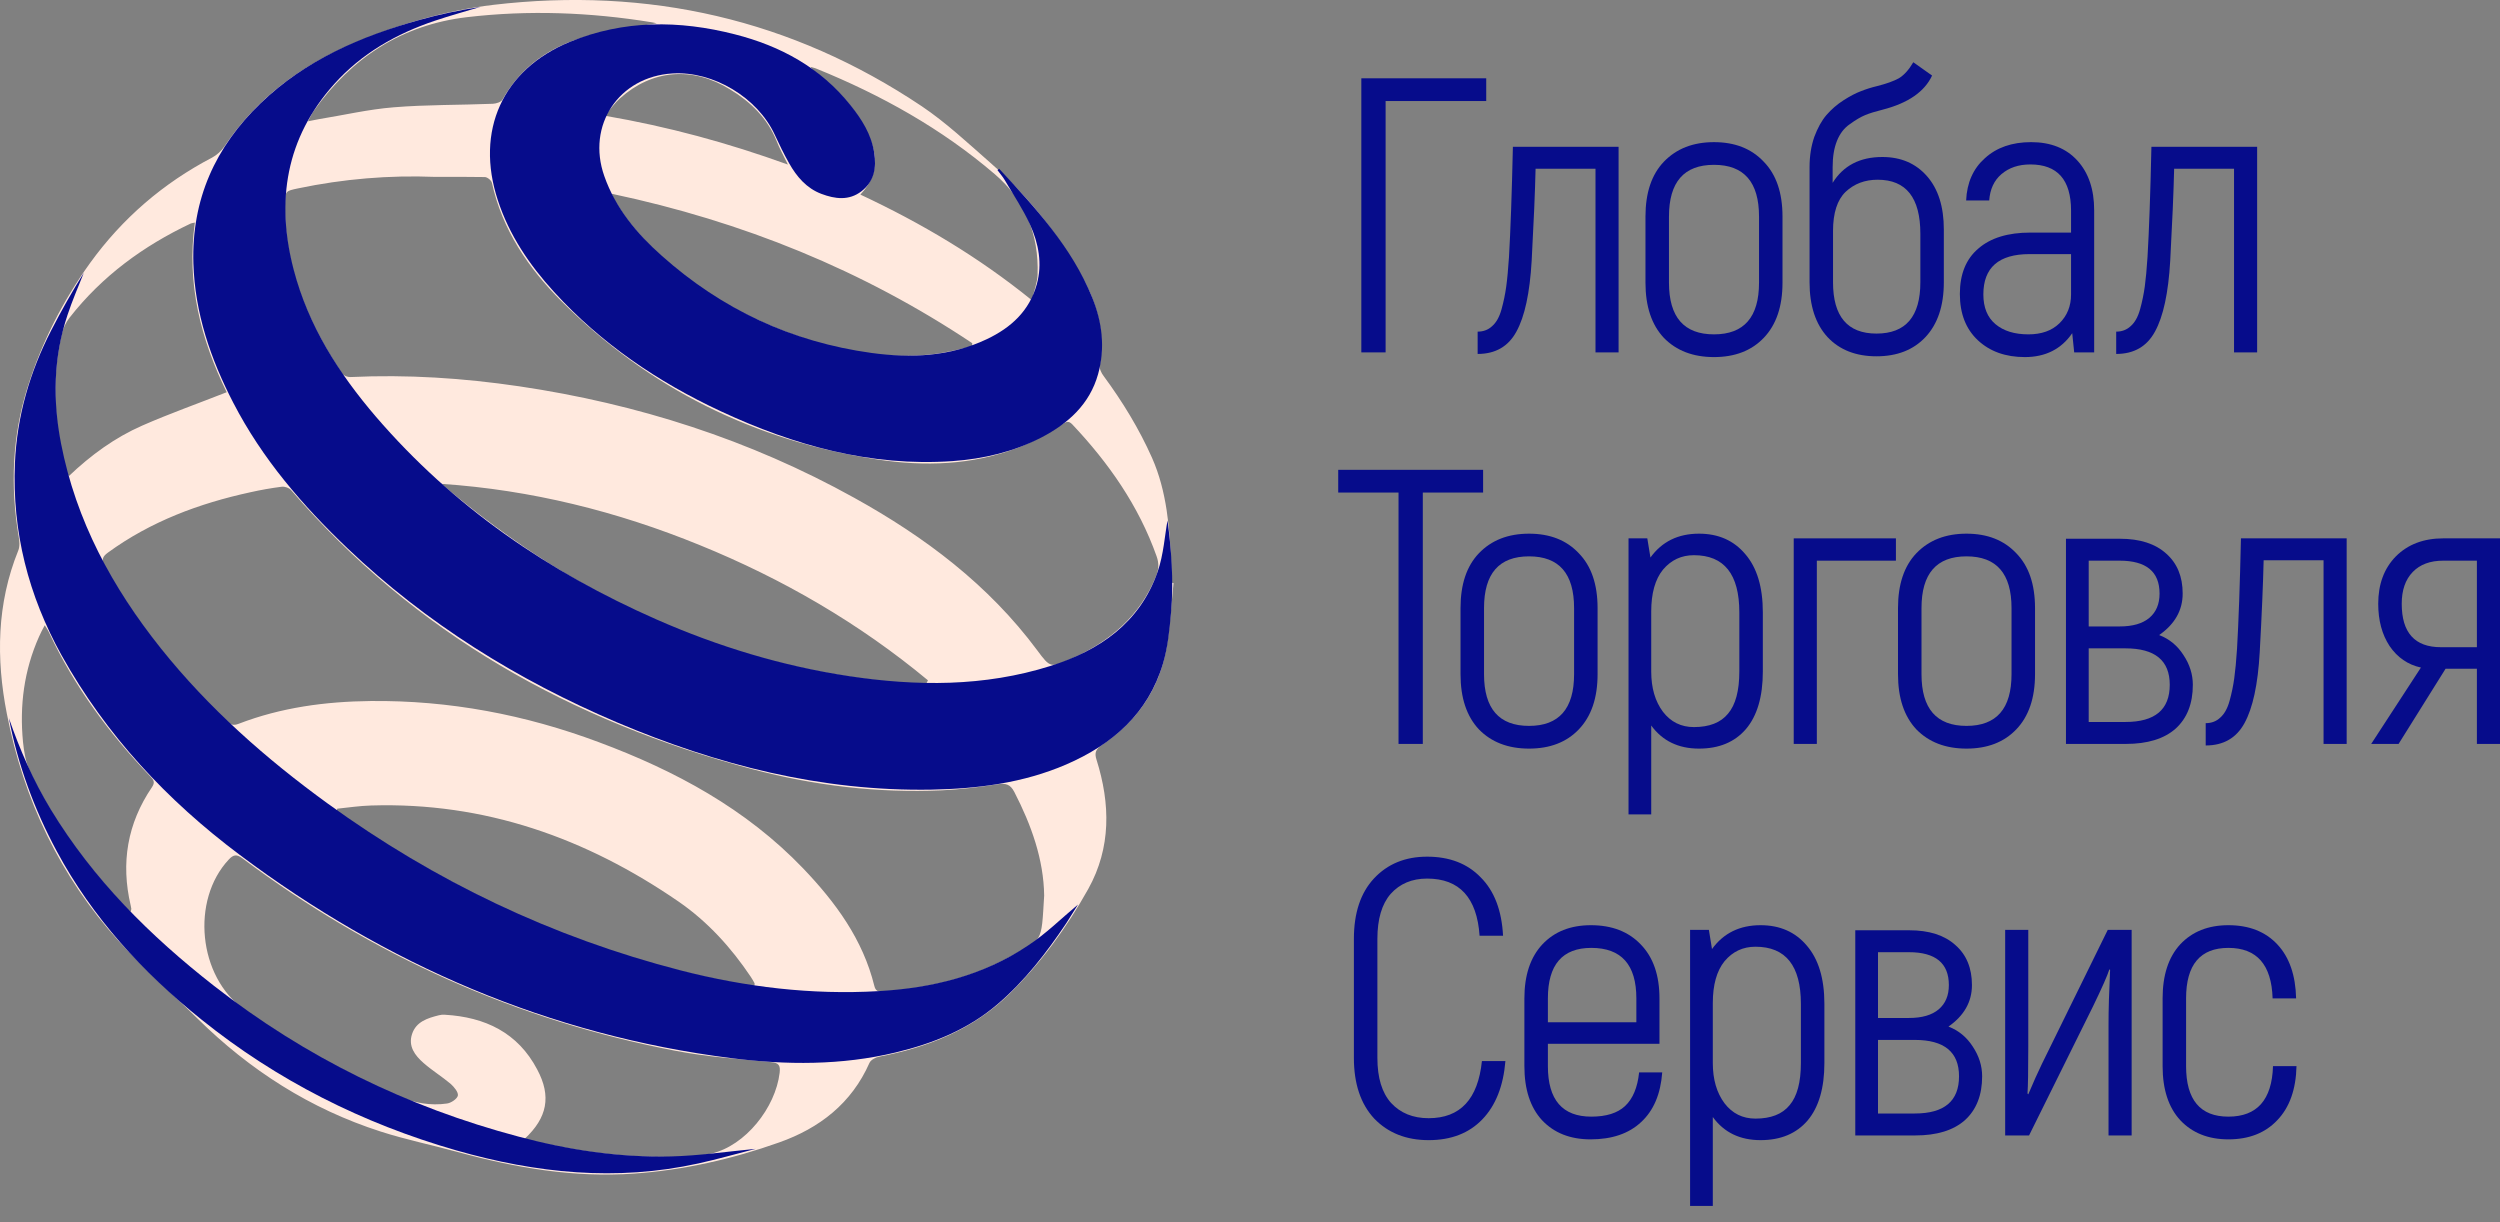 <svg width="90" height="44" viewBox="0 0 90 44" fill="none" xmlns="http://www.w3.org/2000/svg">
<rect x="0" y="0" width="90" height="44" fill="#808080" stroke="none"/>
<path d="M53.504 2.819V3.637H49.882V12.686H49.008V2.819H53.504Z" fill="#060C8B"/>
<path d="M53.195 12.742V11.939C53.402 11.939 53.576 11.873 53.717 11.741C53.867 11.61 53.98 11.408 54.055 11.135C54.13 10.863 54.187 10.59 54.224 10.318C54.262 10.045 54.294 9.693 54.323 9.261C54.379 8.302 54.426 6.977 54.464 5.286H58.269V12.686H57.438V6.075H55.281C55.262 6.902 55.215 8.006 55.14 9.387C55.074 10.543 54.891 11.394 54.59 11.939C54.299 12.474 53.834 12.742 53.195 12.742Z" fill="#060C8B"/>
<path d="M63.494 12.164C63.052 12.625 62.456 12.855 61.704 12.855C60.952 12.855 60.351 12.625 59.9 12.164C59.458 11.694 59.237 11.032 59.237 10.177V7.795C59.237 6.94 59.458 6.282 59.9 5.821C60.351 5.352 60.952 5.117 61.704 5.117C62.456 5.117 63.052 5.352 63.494 5.821C63.945 6.282 64.17 6.94 64.17 7.795V10.177C64.17 11.032 63.945 11.694 63.494 12.164ZM60.083 10.177C60.083 11.417 60.623 12.037 61.704 12.037C62.784 12.037 63.325 11.417 63.325 10.177V7.795C63.325 6.554 62.784 5.934 61.704 5.934C60.623 5.934 60.083 6.554 60.083 7.795V10.177Z" fill="#060C8B"/>
<path d="M67.765 5.652C68.433 5.652 68.968 5.882 69.372 6.343C69.776 6.803 69.978 7.442 69.978 8.26V10.163C69.978 11.008 69.757 11.666 69.316 12.136C68.884 12.596 68.296 12.827 67.554 12.827C66.812 12.827 66.224 12.596 65.792 12.136C65.36 11.666 65.144 11.008 65.144 10.163V6.019C65.144 5.624 65.2 5.262 65.313 4.933C65.435 4.604 65.581 4.341 65.75 4.144C65.928 3.937 66.135 3.759 66.37 3.608C66.605 3.458 66.812 3.35 66.99 3.284C67.178 3.209 67.371 3.148 67.568 3.101C67.906 3.016 68.169 2.922 68.357 2.819C68.545 2.706 68.719 2.514 68.879 2.241L69.555 2.72C69.283 3.303 68.691 3.712 67.779 3.947C67.516 4.012 67.305 4.078 67.145 4.144C66.986 4.21 66.802 4.318 66.596 4.468C66.389 4.609 66.234 4.811 66.13 5.074C66.027 5.328 65.975 5.643 65.975 6.019V6.582C66.361 5.962 66.957 5.652 67.765 5.652ZM69.133 10.163V8.415C69.133 7.118 68.621 6.47 67.596 6.47C67.136 6.47 66.751 6.615 66.441 6.907C66.14 7.198 65.989 7.668 65.989 8.316V10.163C65.989 11.394 66.511 12.009 67.554 12.009C68.606 12.009 69.133 11.394 69.133 10.163Z" fill="#060C8B"/>
<path d="M73.12 5.117C73.825 5.117 74.379 5.337 74.784 5.779C75.188 6.221 75.39 6.817 75.39 7.569V12.686H74.671L74.6 11.995C74.206 12.568 73.637 12.855 72.895 12.855C72.199 12.855 71.636 12.653 71.203 12.249C70.771 11.845 70.555 11.29 70.555 10.585C70.555 9.871 70.776 9.326 71.218 8.95C71.659 8.565 72.284 8.373 73.092 8.373H74.558V7.583C74.558 6.474 74.069 5.92 73.092 5.92C72.669 5.92 72.322 6.037 72.049 6.272C71.786 6.498 71.64 6.813 71.612 7.217H70.781C70.809 6.578 71.034 6.07 71.457 5.694C71.88 5.309 72.434 5.117 73.12 5.117ZM73.022 12.037C73.492 12.037 73.863 11.906 74.135 11.643C74.417 11.37 74.558 11.022 74.558 10.6V9.148H73.064C71.955 9.148 71.401 9.632 71.401 10.6C71.401 11.069 71.546 11.427 71.838 11.671C72.129 11.915 72.524 12.037 73.022 12.037Z" fill="#060C8B"/>
<path d="M76.183 12.742V11.939C76.389 11.939 76.563 11.873 76.704 11.741C76.855 11.61 76.967 11.408 77.043 11.135C77.118 10.863 77.174 10.59 77.212 10.318C77.249 10.045 77.282 9.693 77.31 9.261C77.367 8.302 77.414 6.977 77.451 5.286H81.257V12.686H80.425V6.075H78.269C78.25 6.902 78.203 8.006 78.128 9.387C78.062 10.543 77.879 11.394 77.578 11.939C77.287 12.474 76.822 12.742 76.183 12.742Z" fill="#060C8B"/>
<path d="M53.392 16.914V17.732H51.221V26.781H50.347V17.732H48.176V16.914H53.392Z" fill="#060C8B"/>
<path d="M56.836 26.259C56.395 26.72 55.798 26.95 55.046 26.95C54.294 26.95 53.693 26.72 53.242 26.259C52.8 25.789 52.579 25.127 52.579 24.272V21.89C52.579 21.035 52.8 20.377 53.242 19.916C53.693 19.447 54.294 19.212 55.046 19.212C55.798 19.212 56.395 19.447 56.836 19.916C57.287 20.377 57.513 21.035 57.513 21.89V24.272C57.513 25.127 57.287 25.789 56.836 26.259ZM53.425 24.272C53.425 25.512 53.965 26.132 55.046 26.132C56.127 26.132 56.667 25.512 56.667 24.272V21.89C56.667 20.649 56.127 20.029 55.046 20.029C53.965 20.029 53.425 20.649 53.425 21.89V24.272Z" fill="#060C8B"/>
<path d="M61.164 19.212C61.859 19.212 62.414 19.456 62.827 19.945C63.25 20.433 63.462 21.133 63.462 22.045V24.173C63.462 25.075 63.26 25.766 62.855 26.245C62.451 26.715 61.888 26.95 61.164 26.95C60.422 26.95 59.849 26.673 59.444 26.118V29.318H58.627V19.381H59.303L59.416 20.071C59.83 19.498 60.412 19.212 61.164 19.212ZM62.616 24.173V22.045C62.616 20.673 62.071 19.987 60.981 19.987C60.53 19.987 60.159 20.161 59.867 20.508C59.585 20.856 59.444 21.359 59.444 22.017V24.173C59.444 24.765 59.585 25.249 59.867 25.625C60.149 25.991 60.52 26.175 60.981 26.175C61.535 26.175 61.944 26.015 62.207 25.695C62.48 25.376 62.616 24.868 62.616 24.173Z" fill="#060C8B"/>
<path d="M68.253 19.381V20.184H65.406V26.781H64.574V19.381H68.253Z" fill="#060C8B"/>
<path d="M72.585 26.259C72.143 26.72 71.546 26.95 70.794 26.95C70.043 26.95 69.441 26.72 68.99 26.259C68.549 25.789 68.328 25.127 68.328 24.272V21.89C68.328 21.035 68.549 20.377 68.99 19.916C69.441 19.447 70.043 19.212 70.794 19.212C71.546 19.212 72.143 19.447 72.585 19.916C73.036 20.377 73.261 21.035 73.261 21.89V24.272C73.261 25.127 73.036 25.789 72.585 26.259ZM69.174 24.272C69.174 25.512 69.714 26.132 70.794 26.132C71.875 26.132 72.415 25.512 72.415 24.272V21.89C72.415 20.649 71.875 20.029 70.794 20.029C69.714 20.029 69.174 20.649 69.174 21.89V24.272Z" fill="#060C8B"/>
<path d="M77.73 22.862C78.097 23.003 78.388 23.243 78.604 23.581C78.829 23.919 78.942 24.276 78.942 24.652C78.942 25.329 78.736 25.855 78.322 26.231C77.909 26.597 77.312 26.781 76.532 26.781H74.375V19.395H76.32C77.035 19.395 77.589 19.573 77.984 19.93C78.378 20.278 78.576 20.757 78.576 21.368C78.576 21.97 78.294 22.468 77.73 22.862ZM75.193 20.184V22.552H76.306C76.776 22.552 77.133 22.449 77.378 22.242C77.622 22.035 77.744 21.744 77.744 21.368C77.744 20.579 77.265 20.184 76.306 20.184H75.193ZM76.518 25.991C77.58 25.991 78.111 25.545 78.111 24.652C78.111 23.778 77.58 23.341 76.518 23.341H75.193V25.991H76.518Z" fill="#060C8B"/>
<path d="M79.405 26.837V26.034C79.612 26.034 79.786 25.968 79.927 25.836C80.077 25.705 80.19 25.503 80.265 25.23C80.34 24.958 80.397 24.685 80.434 24.413C80.472 24.14 80.505 23.788 80.533 23.356C80.589 22.397 80.636 21.072 80.674 19.381H84.48V26.781H83.648V20.17H81.491C81.472 20.997 81.426 22.101 81.35 23.482C81.285 24.638 81.101 25.489 80.801 26.034C80.509 26.569 80.044 26.837 79.405 26.837Z" fill="#060C8B"/>
<path d="M87.956 19.381H90V26.781H89.168V24.074H88.041L86.349 26.781H85.363L87.153 24.032C86.683 23.929 86.307 23.67 86.025 23.257C85.753 22.843 85.616 22.336 85.616 21.735C85.616 21.03 85.828 20.461 86.251 20.029C86.683 19.597 87.251 19.381 87.956 19.381ZM89.168 23.299V20.184H87.956C87.486 20.184 87.12 20.32 86.857 20.593C86.594 20.866 86.462 21.246 86.462 21.735C86.462 22.778 86.932 23.299 87.872 23.299H89.168Z" fill="#060C8B"/>
<path d="M53.363 40.298C52.884 40.796 52.24 41.045 51.432 41.045C50.624 41.045 49.971 40.786 49.473 40.27C48.984 39.743 48.74 39.015 48.74 38.085V33.8C48.74 32.87 48.98 32.146 49.459 31.629C49.948 31.103 50.587 30.84 51.376 30.84C52.184 30.84 52.828 31.089 53.307 31.587C53.796 32.076 54.063 32.776 54.11 33.687H53.265C53.171 32.315 52.541 31.629 51.376 31.629C50.831 31.629 50.394 31.813 50.065 32.179C49.746 32.545 49.586 33.086 49.586 33.8V38.085C49.586 38.799 49.75 39.339 50.079 39.706C50.417 40.072 50.868 40.255 51.432 40.255C52.569 40.255 53.208 39.57 53.349 38.198H54.195C54.12 39.1 53.843 39.8 53.363 40.298Z" fill="#060C8B"/>
<path d="M59.008 38.606H59.84C59.783 39.386 59.529 39.983 59.078 40.397C58.637 40.81 58.031 41.017 57.26 41.017C56.527 41.017 55.945 40.786 55.512 40.326C55.09 39.866 54.878 39.217 54.878 38.381V35.942C54.878 35.106 55.094 34.458 55.526 33.997C55.959 33.537 56.541 33.307 57.274 33.307C58.026 33.307 58.623 33.537 59.064 33.997C59.515 34.458 59.741 35.106 59.741 35.942V37.578H55.724V38.381C55.724 39.593 56.245 40.199 57.288 40.199C57.824 40.199 58.228 40.072 58.501 39.819C58.782 39.556 58.952 39.151 59.008 38.606ZM57.288 34.124C56.245 34.124 55.724 34.73 55.724 35.942V36.802H58.909V35.942C58.909 34.73 58.369 34.124 57.288 34.124Z" fill="#060C8B"/>
<path d="M63.38 33.307C64.076 33.307 64.63 33.551 65.043 34.04C65.466 34.528 65.678 35.228 65.678 36.14V38.268C65.678 39.17 65.476 39.861 65.072 40.34C64.668 40.81 64.104 41.045 63.38 41.045C62.638 41.045 62.065 40.768 61.661 40.213V43.413H60.843V33.476H61.52L61.632 34.166C62.046 33.593 62.629 33.307 63.38 33.307ZM64.832 38.268V36.14C64.832 34.768 64.287 34.082 63.197 34.082C62.746 34.082 62.375 34.256 62.084 34.603C61.802 34.951 61.661 35.454 61.661 36.112V38.268C61.661 38.86 61.802 39.344 62.084 39.72C62.365 40.086 62.736 40.27 63.197 40.27C63.751 40.27 64.16 40.11 64.423 39.79C64.696 39.471 64.832 38.964 64.832 38.268Z" fill="#060C8B"/>
<path d="M70.145 36.957C70.511 37.098 70.802 37.338 71.019 37.676C71.244 38.014 71.357 38.371 71.357 38.747C71.357 39.424 71.15 39.95 70.737 40.326C70.323 40.693 69.727 40.876 68.947 40.876H66.79V33.49H68.735C69.449 33.49 70.004 33.668 70.398 34.026C70.793 34.373 70.99 34.852 70.99 35.463C70.99 36.065 70.708 36.563 70.145 36.957ZM67.608 34.279V36.647H68.721C69.191 36.647 69.548 36.544 69.792 36.337C70.037 36.13 70.159 35.839 70.159 35.463C70.159 34.674 69.68 34.279 68.721 34.279H67.608ZM68.932 40.086C69.994 40.086 70.525 39.64 70.525 38.747C70.525 37.873 69.994 37.437 68.932 37.437H67.608V40.086H68.932Z" fill="#060C8B"/>
<path d="M72.186 40.876V33.476H73.018V37.704C73.018 38.569 73.008 39.123 72.99 39.367L73.018 39.396C73.196 38.973 73.361 38.606 73.511 38.296L75.879 33.476H76.739V40.876H75.907V36.887C75.907 36.361 75.926 35.703 75.964 34.913L75.936 34.899C75.87 35.115 75.672 35.562 75.344 36.238L73.046 40.876H72.186Z" fill="#060C8B"/>
<path d="M80.222 41.017C79.498 41.017 78.92 40.786 78.488 40.326C78.065 39.866 77.854 39.217 77.854 38.381V35.942C77.854 35.106 78.065 34.458 78.488 33.997C78.92 33.537 79.498 33.307 80.222 33.307C80.964 33.307 81.551 33.537 81.983 33.997C82.416 34.458 82.641 35.106 82.66 35.942H81.814C81.777 34.73 81.246 34.124 80.222 34.124C79.207 34.124 78.699 34.73 78.699 35.942V38.381C78.699 39.593 79.207 40.199 80.222 40.199C81.255 40.199 81.791 39.593 81.828 38.381H82.674C82.655 39.217 82.425 39.866 81.983 40.326C81.551 40.786 80.964 41.017 80.222 41.017Z" fill="#060C8B"/>
<path d="M42.248 20.991C42.163 21.786 42.127 22.581 41.987 23.363C41.72 24.837 40.914 25.983 39.67 26.82C39.452 26.972 39.391 27.093 39.476 27.354C39.974 28.937 40.004 30.514 39.179 32C38.403 33.389 37.469 34.675 36.328 35.791C35.024 37.064 33.411 37.707 31.646 38.041C31.519 38.065 31.349 38.156 31.3 38.265C30.657 39.721 29.505 40.613 28.049 41.128C26.357 41.729 24.616 42.123 22.821 42.25C20.668 42.402 18.575 42.044 16.507 41.48C15.573 41.225 14.621 41.031 13.699 40.734C11.17 39.921 8.992 38.526 7.106 36.664C6.166 35.736 5.165 34.863 4.28 33.886C2.157 31.545 0.847 28.779 0.246 25.692C-0.142 23.709 -0.118 21.731 0.659 19.815C0.719 19.669 0.701 19.475 0.671 19.311C0.367 17.498 0.44 15.697 0.992 13.944C1.496 12.336 2.26 10.832 3.248 9.461C4.407 7.86 5.875 6.593 7.64 5.671C7.809 5.58 7.967 5.434 8.076 5.276C9.235 3.53 10.848 2.353 12.747 1.552C14.354 0.873 16.022 0.382 17.756 0.175C23.343 -0.48 28.504 0.691 33.187 3.827C34.06 4.415 34.842 5.149 35.637 5.846C36.971 7.017 38.069 8.388 38.936 9.928C39.501 10.929 39.792 11.997 39.592 13.161C39.573 13.276 39.652 13.434 39.731 13.537C40.41 14.459 41.005 15.43 41.472 16.479C42.011 17.698 42.102 18.996 42.169 20.3C42.181 20.524 42.169 20.743 42.169 20.967C42.2 20.985 42.224 20.991 42.248 20.991ZM37.59 32.242C37.572 30.939 37.129 29.701 36.516 28.512C36.371 28.233 36.213 28.191 35.922 28.233C35.255 28.337 34.582 28.421 33.908 28.452C31.598 28.555 29.323 28.282 27.097 27.694C20.577 25.971 14.924 22.805 10.478 17.643C10.412 17.565 10.254 17.51 10.145 17.522C9.763 17.571 9.386 17.637 9.01 17.722C7.167 18.123 5.426 18.772 3.885 19.894C3.679 20.045 3.649 20.154 3.776 20.385C4.935 22.483 6.445 24.303 8.161 25.965C8.289 26.092 8.41 26.129 8.592 26.056C10.12 25.468 11.716 25.255 13.341 25.237C16.174 25.207 18.909 25.728 21.553 26.717C24.307 27.742 26.854 29.113 28.917 31.266C30.081 32.485 31.064 33.819 31.476 35.493C31.519 35.669 31.61 35.712 31.779 35.7C33.356 35.572 34.885 35.251 36.28 34.487C37.566 33.777 37.481 34.008 37.59 32.242ZM15.67 6.368C14.008 6.301 12.358 6.441 10.733 6.781C10.272 6.878 10.272 6.878 10.26 7.339C10.26 7.448 10.254 7.563 10.26 7.672C10.315 9.819 11.139 11.693 12.31 13.446C12.364 13.525 12.516 13.58 12.619 13.574C14.657 13.477 16.677 13.61 18.691 13.907C22.948 14.538 26.988 15.83 30.754 17.922C33.296 19.33 35.588 21.052 37.341 23.412C37.808 24.042 37.82 24.042 38.536 23.727C39.937 23.108 41.041 22.186 41.623 20.725C41.72 20.482 41.726 20.27 41.636 20.021C40.992 18.207 39.913 16.667 38.603 15.278C38.469 15.139 38.391 15.181 38.251 15.266C37.717 15.569 37.196 15.915 36.626 16.127C34.988 16.746 33.284 16.8 31.573 16.54C27.17 15.872 23.361 13.986 20.207 10.838C19.012 9.643 18.084 8.273 17.708 6.58C17.69 6.495 17.544 6.374 17.453 6.374C16.859 6.362 16.265 6.368 15.67 6.368ZM18.891 40.995C18.976 41.019 19.036 41.043 19.091 41.055C20.571 41.401 22.069 41.632 23.591 41.644C24.265 41.65 24.962 41.68 25.611 41.528C26.836 41.243 27.916 39.879 28.067 38.623C28.098 38.35 28.037 38.259 27.746 38.235C26.6 38.126 25.447 38.047 24.319 37.829C18.593 36.731 13.402 34.396 8.731 30.902C8.519 30.744 8.404 30.763 8.234 30.945C6.869 32.406 7.136 35.16 8.78 36.331C10.533 37.574 12.401 38.623 14.372 39.472C14.918 39.709 15.5 39.812 16.089 39.727C16.24 39.709 16.459 39.557 16.483 39.442C16.507 39.321 16.349 39.133 16.228 39.023C15.913 38.757 15.555 38.538 15.245 38.265C14.942 37.998 14.688 37.671 14.833 37.228C14.979 36.779 15.391 36.652 15.803 36.549C15.87 36.531 15.943 36.525 16.016 36.531C17.465 36.616 18.642 37.174 19.34 38.502C19.855 39.466 19.703 40.236 18.891 40.995ZM33.332 24.643C33.356 24.594 33.381 24.54 33.405 24.491C30.93 22.435 28.177 20.84 25.199 19.627C22.215 18.408 19.121 17.637 15.895 17.419C20.935 21.707 26.678 24.285 33.332 24.643ZM27.158 35.512C27.164 35.433 27.17 35.409 27.164 35.397C27.121 35.318 27.079 35.239 27.024 35.16C26.321 34.111 25.471 33.177 24.434 32.461C21.105 30.168 17.447 28.87 13.359 28.998C12.953 29.01 12.546 29.07 12.14 29.113C12.134 29.149 12.128 29.186 12.122 29.222C16.689 32.364 21.632 34.59 27.158 35.512ZM8.161 14.12C7.233 12.227 6.706 10.207 7.015 8.012C6.924 8.03 6.894 8.036 6.863 8.048C5.159 8.855 3.673 9.941 2.502 11.439C2.369 11.608 2.272 11.821 2.223 12.033C1.835 13.707 1.963 15.363 2.405 17.007C2.417 17.043 2.442 17.073 2.478 17.14C3.273 16.382 4.14 15.751 5.123 15.32C6.117 14.884 7.13 14.526 8.161 14.12ZM22.02 6.975C22.075 7.102 22.093 7.163 22.123 7.211C22.299 7.478 22.469 7.763 22.669 8.012C24.174 9.88 26.127 11.123 28.346 11.966C30.039 12.609 31.779 12.961 33.599 12.749C34.072 12.694 34.533 12.567 35 12.476C35 12.433 35 12.397 35 12.354C31.052 9.722 26.739 7.975 22.02 6.975ZM4.71 32.825C4.722 32.752 4.728 32.734 4.728 32.716C4.722 32.673 4.716 32.637 4.704 32.594C4.346 31.066 4.583 29.647 5.468 28.343C5.584 28.173 5.541 28.088 5.42 27.96C3.934 26.414 2.666 24.703 1.756 22.75C1.726 22.684 1.678 22.617 1.611 22.508C1.526 22.672 1.459 22.793 1.405 22.92C0.865 24.133 0.701 25.401 0.828 26.711C0.865 27.069 0.925 27.439 1.077 27.76C1.932 29.604 3.145 31.199 4.528 32.673C4.577 32.728 4.631 32.764 4.71 32.825ZM37.147 10.808C37.232 10.444 37.347 10.165 37.353 9.88C37.402 8.442 36.898 7.199 35.813 6.271C33.902 4.633 31.725 3.42 29.396 2.474C29.329 2.444 29.25 2.432 29.177 2.407C29.232 2.498 29.299 2.553 29.372 2.608C30.014 3.111 30.591 3.675 31.009 4.379C31.512 5.24 31.816 6.119 30.973 7.005C33.162 8.03 35.206 9.237 37.147 10.808ZM23.737 0.824C23.743 0.849 23.749 0.867 23.761 0.891C23.725 0.873 23.694 0.849 23.658 0.843C23.591 0.824 23.518 0.812 23.452 0.8C21.244 0.442 19.036 0.357 16.81 0.618C14.457 0.897 12.656 2.08 11.303 3.984C11.23 4.082 11.182 4.197 11.085 4.367C11.261 4.33 11.358 4.312 11.455 4.294C12.358 4.148 13.262 3.936 14.172 3.863C15.355 3.766 16.549 3.784 17.744 3.736C17.866 3.73 18.042 3.675 18.09 3.584C18.769 2.371 19.837 1.655 21.135 1.304C21.984 1.073 22.869 0.976 23.737 0.824ZM21.772 4.166C24.07 4.561 26.199 5.143 28.365 5.925C28.201 5.592 28.061 5.337 27.958 5.076C27.625 4.251 27.024 3.669 26.284 3.22C24.926 2.377 23.47 2.505 22.318 3.542C22.136 3.705 21.99 3.912 21.772 4.166Z" fill="#FFE9DE"/>
<path d="M42.031 18.735C42.158 19.717 42.262 20.882 42.158 22.046C42.104 22.665 42.043 23.302 41.867 23.89C41.334 25.685 40.048 26.801 38.38 27.523C36.833 28.19 35.196 28.396 33.528 28.427C29.573 28.494 25.831 27.541 22.216 26.007C18.625 24.478 15.356 22.446 12.518 19.747C10.892 18.201 9.436 16.509 8.399 14.501C7.586 12.93 7.016 11.28 6.962 9.479C6.895 7.18 7.75 5.288 9.382 3.717C11.001 2.158 12.991 1.303 15.114 0.715C15.829 0.514 16.557 0.363 17.297 0.248C16.751 0.411 16.199 0.563 15.659 0.745C14.27 1.212 13.015 1.928 12.032 3.025C10.292 4.966 9.928 7.235 10.571 9.703C11.098 11.723 12.19 13.433 13.53 14.998C16.314 18.237 19.747 20.59 23.635 22.301C25.855 23.277 28.154 23.975 30.556 24.339C32.994 24.709 35.432 24.727 37.816 23.975C39.581 23.417 41.03 22.428 41.673 20.59C41.892 19.96 41.934 19.25 42.031 18.735Z" fill="#060C8B"/>
<path d="M35.971 6.077C37.275 7.484 38.579 8.891 39.319 10.71C39.683 11.602 39.792 12.536 39.531 13.47C39.228 14.55 38.458 15.247 37.487 15.751C36.487 16.266 35.407 16.521 34.291 16.6C31.337 16.806 28.59 16.036 25.945 14.804C23.683 13.749 21.639 12.366 19.947 10.51C19.061 9.54 18.333 8.466 17.921 7.205C17.102 4.712 18.091 2.504 20.511 1.509C22.451 0.715 24.447 0.721 26.455 1.236C28.104 1.655 29.536 2.437 30.615 3.784C31.022 4.293 31.367 4.833 31.471 5.494C31.555 6.034 31.477 6.525 31.016 6.883C30.561 7.235 30.057 7.162 29.572 6.98C29.038 6.78 28.681 6.362 28.408 5.876C28.22 5.543 28.05 5.197 27.892 4.851C27.273 3.511 25.678 2.553 24.21 2.644C22.276 2.759 21.111 4.512 21.754 6.337C22.16 7.496 22.925 8.406 23.822 9.206C25.982 11.135 28.505 12.312 31.373 12.706C32.793 12.9 34.2 12.839 35.528 12.209C36.396 11.796 37.057 11.196 37.324 10.237C37.53 9.491 37.39 8.763 37.081 8.084C36.826 7.526 36.48 7.011 36.171 6.483C36.098 6.356 35.995 6.246 35.91 6.125C35.922 6.107 35.947 6.095 35.971 6.077Z" fill="#060C8B"/>
<path d="M38.809 32.563C38.67 32.782 38.53 33.012 38.385 33.237C37.675 34.298 36.899 35.305 35.922 36.142C34.855 37.058 33.593 37.567 32.241 37.889C30.288 38.356 28.31 38.343 26.339 38.095C19.77 37.264 13.905 34.729 8.629 30.774C6.014 28.815 3.819 26.468 2.218 23.593C1.023 21.44 0.434 19.147 0.537 16.678C0.61 14.986 1.071 13.397 1.841 11.899C2.205 11.189 2.594 10.498 3.018 9.819C2.818 10.322 2.6 10.825 2.43 11.341C1.92 12.863 1.896 14.416 2.199 15.975C2.739 18.747 4.043 21.148 5.784 23.332C7.513 25.497 9.569 27.311 11.801 28.93C15.658 31.726 19.886 33.746 24.507 34.935C26.843 35.535 29.214 35.82 31.622 35.681C33.538 35.572 35.382 35.129 37.002 34.043C37.645 33.625 38.203 33.067 38.809 32.563Z" fill="#060C8B"/>
<path d="M0.319 25.849C0.714 26.995 1.199 28.099 1.83 29.143C3.358 31.66 5.402 33.691 7.707 35.493C10.988 38.059 14.652 39.854 18.679 40.921C20.474 41.401 22.3 41.673 24.156 41.631C25.169 41.607 26.182 41.455 27.207 41.358C26.515 41.534 25.83 41.734 25.132 41.886C22.191 42.535 19.297 42.237 16.423 41.413C13.05 40.442 9.975 38.895 7.24 36.694C5.135 35.002 3.322 33.03 2.042 30.641C1.235 29.143 0.647 27.541 0.319 25.849Z" fill="#060C8B"/>
</svg>
